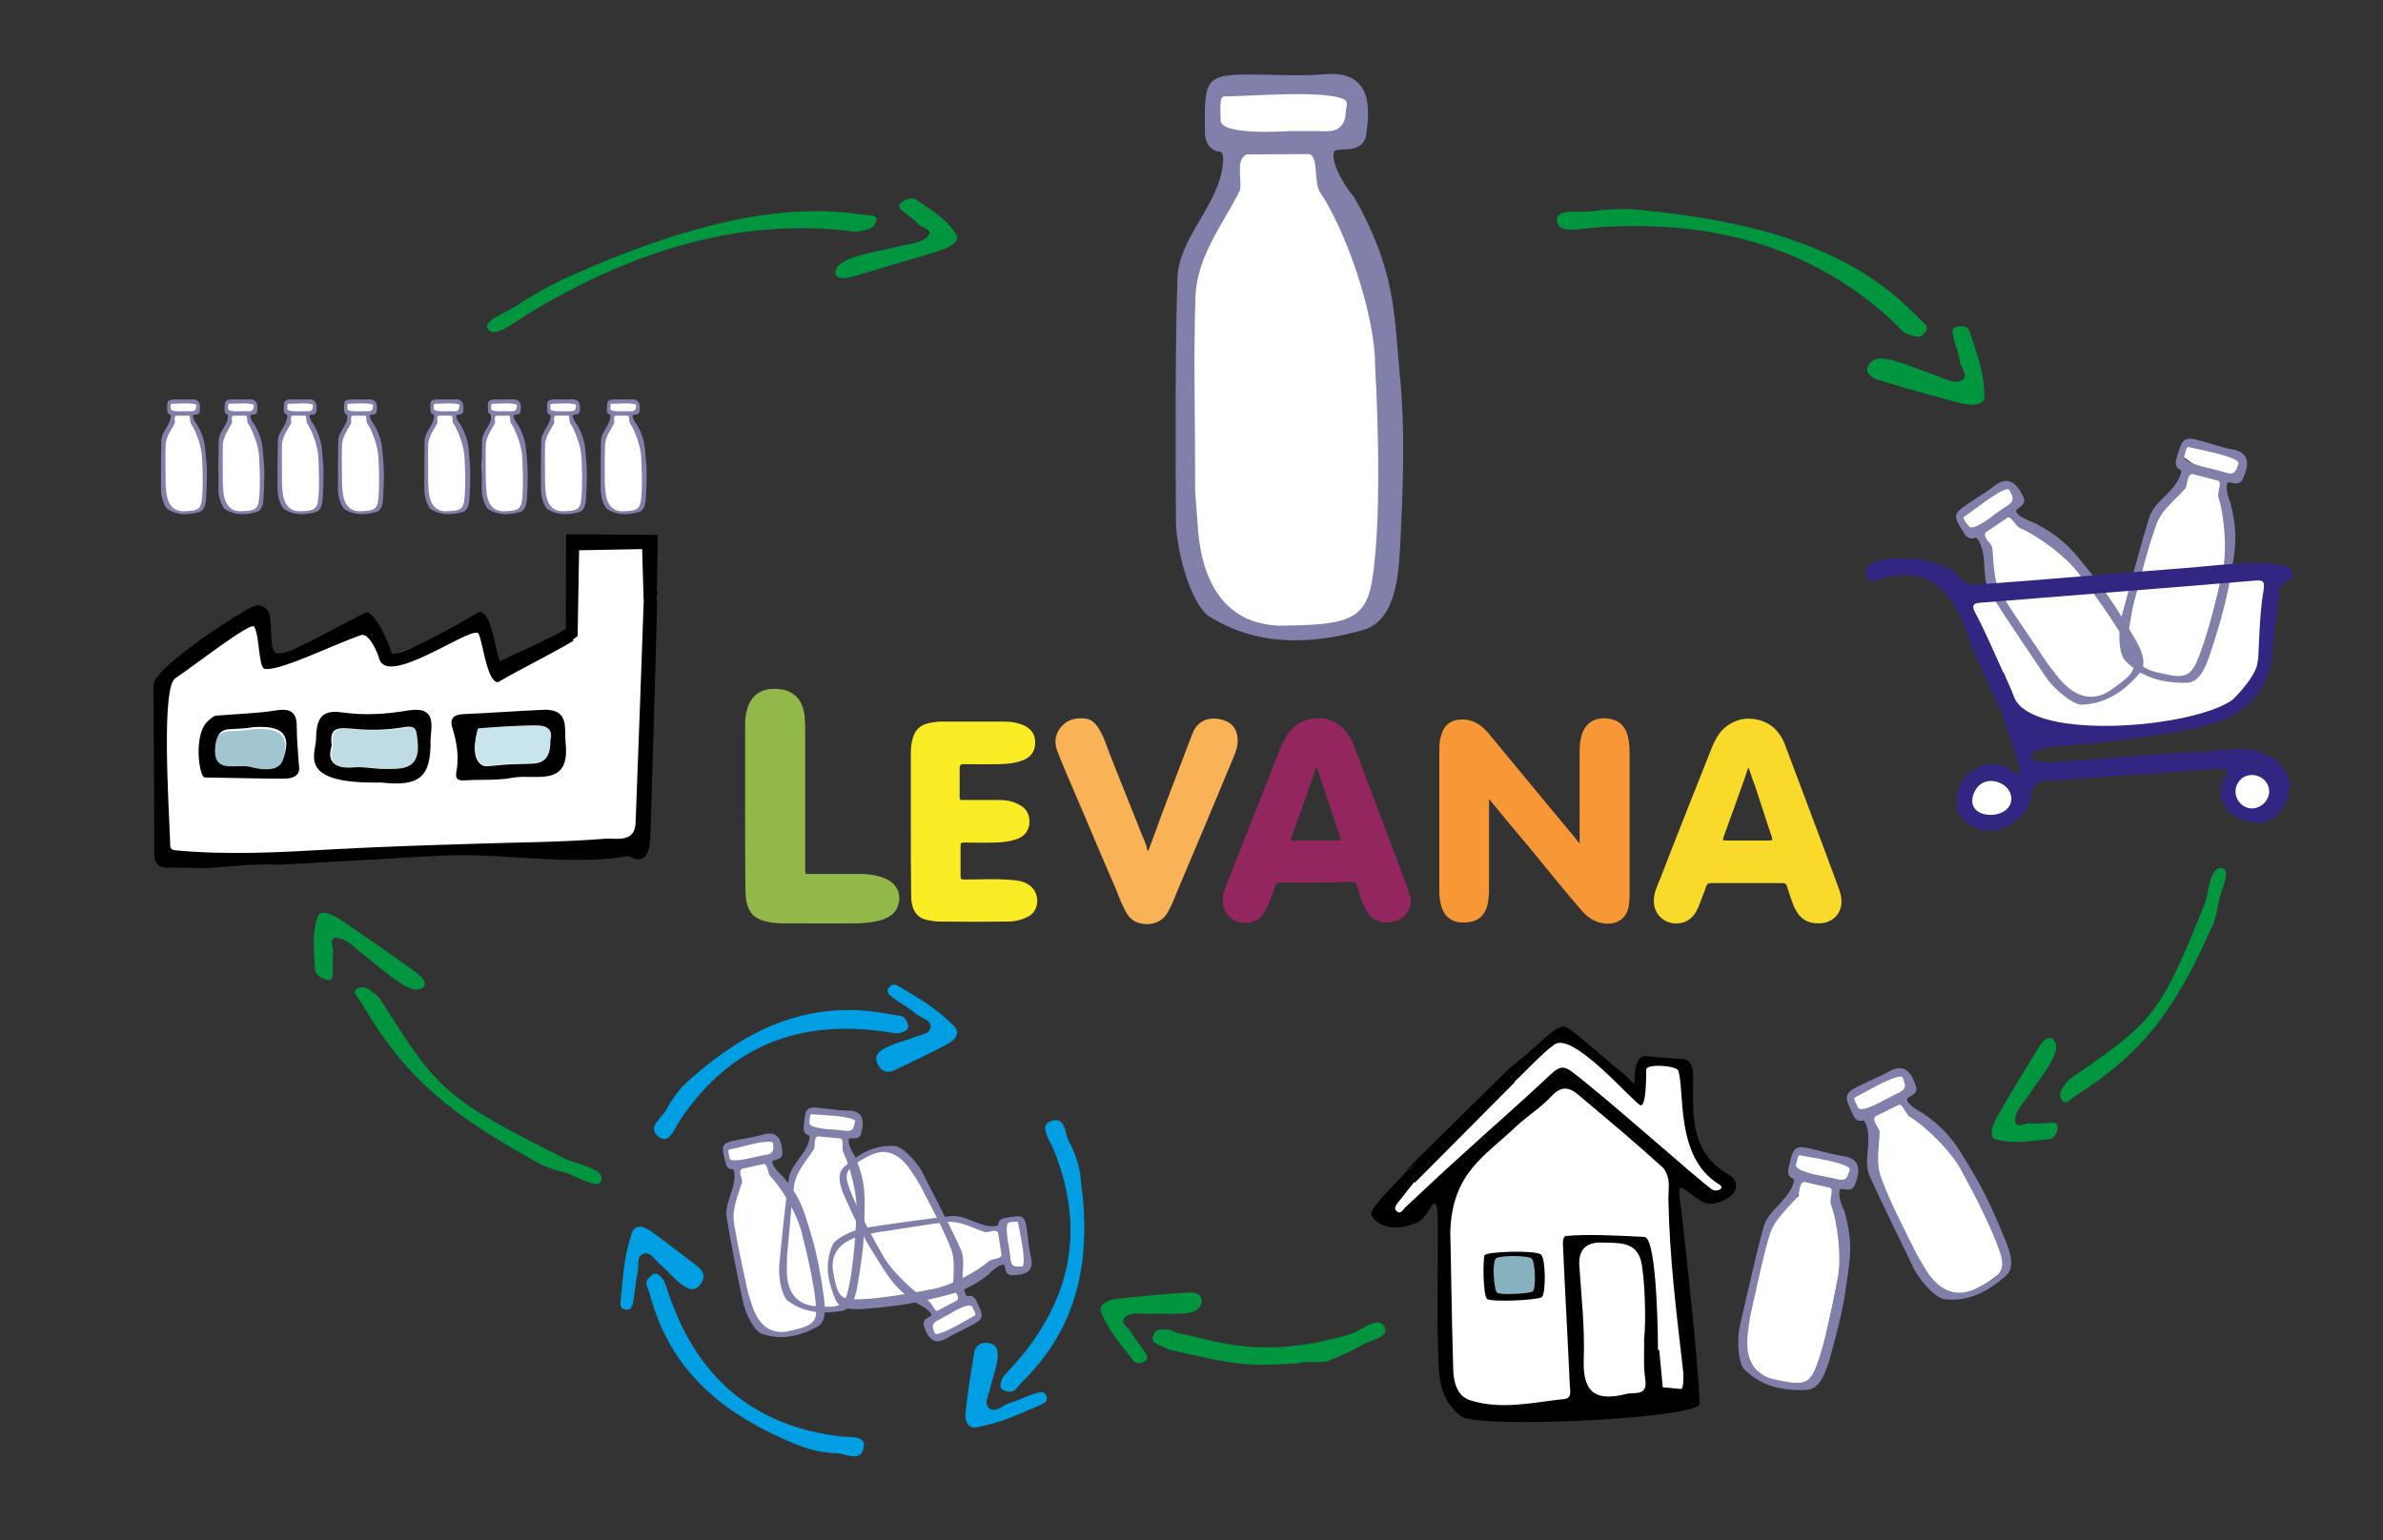 <?xml version="1.0" encoding="utf-8"?>
<!-- Generator: Adobe Illustrator 22.1.0, SVG Export Plug-In . SVG Version: 6.00 Build 0)  -->
<svg version="1.1" id="Ebene_1" xmlns="http://www.w3.org/2000/svg" xmlns:xlink="http://www.w3.org/1999/xlink" x="0px" y="0px"
	 viewBox="0 0 805.3 520.6" style="enable-background:new 0 0 805.3 520.6;" xml:space="preserve">
<rect x="0" y="0" width="805.3" height="520.6" fill="#333333" stroke="none"/>
<style type="text/css">
	.st0{fill:#FFFFFF;}
	.st1{fill:#009640;}
	.st2{fill:#8080AA;}
	.st3{fill:#009FE3;}
	.st4{fill:#88B1BF;}
	.st5{fill:#BFDCE5;}
	.st6{fill:#C8E4ED;}
	.st7{fill:#A1C5D1;}
	.st8{fill:#312783;}
	.st9{fill:#F89735;}
	.st10{fill:#94265F;}
	.st11{fill:#F9DA2A;}
	.st12{fill:#F9EC24;}
	.st13{fill:#93B84A;}
	.st14{fill:#FAB257;}
</style>
<polygon class="st0" points="57,136.1 61.3,135.7 66.6,136 67.1,137.7 66.3,139.4 64.4,139.8 64.9,142.2 67.3,146.4 68.5,149.6 
	69.1,156.5 69.6,164.9 68.6,170.3 67.1,172.6 63.6,173.4 58.7,172.8 55.5,168.9 54.9,157.1 55.8,147 58.4,144.2 58.1,139.6 
	57.1,136.3 "/>
<polygon class="st0" points="76.2,136.1 80.4,135.7 85.7,136 86.2,137.7 85.3,139.4 83.5,139.8 83.9,142.2 86.4,146.4 87.6,149.6 
	88.1,156.5 88.7,164.9 87.7,170.3 86.2,172.6 82.8,173.4 77.8,172.8 74.5,168.9 74,157.1 74.7,147 77.4,144.2 77.1,139.6 
	76.3,136.3 "/>
<polygon class="st0" points="96.3,136.1 100.5,135.7 105.8,136 106.3,137.7 105.4,139.4 103.7,139.8 104,142.2 106.5,146.4 
	107.6,149.6 108.2,156.5 108.8,164.9 107.8,170.3 106.3,172.6 102.9,173.4 97.9,172.8 94.6,168.9 94.1,157.1 94.9,147 97.6,144.2 
	97.3,139.6 96.4,136.3 "/>
<polygon class="st0" points="116.5,136.1 120.7,135.7 125.9,136 126.6,137.7 125.6,139.4 123.8,139.8 124.3,142.2 126.7,146.4 
	127.8,149.6 128.4,156.5 129.1,164.9 128,170.3 126.5,172.6 123,173.4 118.1,172.8 114.9,168.9 114.3,157.1 115.1,147 117.7,144.2 
	117.4,139.6 116.7,136.3 "/>
<polygon class="st0" points="145.8,136.1 150.1,135.7 155.3,136 156,137.7 155,139.4 153.2,139.8 153.7,142.2 156.2,146.4 
	157.2,149.6 157.8,156.5 158.4,164.9 157.4,170.3 155.9,172.6 152.4,173.4 147.5,172.8 144.3,168.9 143.8,157.1 144.5,147 
	147.1,144.2 146.9,139.6 146,136.3 "/>
<polygon class="st0" points="165,136.1 169.2,135.7 174.5,136 175.1,137.7 174.2,139.4 172.3,139.8 172.9,142.2 175.3,146.4 
	176.4,149.6 177,156.5 177.6,164.9 176.6,170.3 175,172.6 171.6,173.4 166.6,172.8 163.5,168.9 162.8,157.1 163.7,147 166.3,144.2 
	166,139.6 165,136.3 "/>
<polygon class="st0" points="185.2,136.1 189.3,135.7 194.6,136 195.2,137.7 194.2,139.4 192.5,139.8 192.9,142.2 195.4,146.4 
	196.4,149.6 197,156.5 197.7,164.9 196.6,170.3 195.2,172.6 191.7,173.4 186.7,172.8 183.5,168.9 183,157.1 183.7,147 186.4,144.2 
	186.1,139.6 185.3,136.3 "/>
<polygon class="st0" points="205.5,136.1 209.7,135.7 214.9,136 215.5,137.7 214.6,139.4 212.8,139.8 213.2,142.2 215.7,146.4 
	216.7,149.6 217.4,156.5 218,164.9 217,170.3 215.4,172.6 212.1,173.4 207.1,172.8 203.8,168.9 203.3,157.1 204,147 206.6,144.2 
	206.4,139.6 205.6,136.3 "/>
<path class="st0" d="M605.7,394.6c0.5,0,1.9-5.4,1.9-5.4l18.7,4.6l0.2,6.2l-6.7,1.4l1.8,10.5l1.4,11.6l-8.6,40.6l-3.5,4.6l-12.8-1.9
	l-7.7-6.2l-0.8-13.6l8.4-34.4l9.9-8.4l-0.4-7L605.7,394.6z"/>
<polygon class="st0" points="625.6,370.8 627.9,376.8 631.3,377.9 632.8,384.6 632.8,395.4 636.9,406.3 650.5,431.6 658.5,437.9 
	667.3,436.7 677.5,429.2 675.9,418.2 660.6,388.7 647.8,377.7 643,372.5 645.7,367.6 642.3,361.5 "/>
<polygon class="st0" points="675.4,261.4 682.8,270.1 677.7,276.9 663.7,274.7 669.5,262.2 "/>
<polygon class="st0" points="759.2,260.3 753.7,268 758.6,274.2 770.2,273.4 769.2,263.4 "/>
<polygon class="st0" points="662,173.6 663.5,178.6 668.7,181.2 673.1,191 673.1,199 752.7,195.5 752.9,185.3 750.8,167.3 
	750.8,162.1 755.1,161.6 758.1,157.1 755.6,153.5 739.7,149.6 737.1,153.9 741.6,157.1 736.5,165.7 733.9,167.3 727.6,175.8 
	724.1,186.6 718.1,209.5 705.3,194.1 697.4,185.3 684.1,177.2 679.6,173.3 681.7,168.3 677.9,163.2 662.1,173 "/>
<polygon class="st0" points="663.3,201.1 766.8,193.5 764.2,228.1 750.4,241.6 700.1,249.7 680.1,245.7 663.1,202 "/>
<polygon class="st0" points="400.3,144.7 399.2,97.1 415.6,64.2 416.6,49.5 411.4,44.6 410.2,31.5 418.7,29 450.5,27.4 459,33.1 
	457.2,43.2 448.8,50.1 447.4,58.7 457.6,76.4 467.2,104.2 470,143 468,194.5 462.3,210.4 442.9,213.6 419.1,211.5 406.3,198.6 
	400.3,180.6 "/>
<polygon class="st0" points="250.8,435.3 245.9,411.2 247.9,403 249,394.8 246.5,393.3 244.6,388.1 258.5,384.8 261.8,384.8 
	262.5,388.6 259.6,391.6 260.1,395.3 263.2,399.5 266.5,402.6 267,397.9 272.3,390.8 274.1,384.4 273.5,382.5 272.6,380.5 
	273.9,375.3 289.3,377.8 289.3,382.6 285.3,384.1 285.2,387.9 287.2,393.2 293.4,390.2 297.8,388.7 302.6,388.6 307,392.8 
	314.2,405 318.5,411.7 327.6,413.3 336.2,415.4 338.9,414.6 339.9,412.2 345.2,412 347.8,428.1 343.1,429.3 339.4,424.6 
	337.6,426.9 322.5,435.1 325,436.4 326,439.4 328.5,439.9 330.4,445.1 317,452.3 313.5,448.7 315.7,443.6 311.6,438.5 295.2,440.8 
	285.8,440.8 284.4,442.9 277.5,442.8 276,446.6 272.6,449.5 265.8,451.3 259.6,450.2 254.9,446.4 "/>
<polygon class="st0" points="492.2,474.4 488.8,460 488.2,405.9 484.6,403.9 474.4,411.5 467.3,408 482.5,393.5 527.9,349.5 
	534,353.1 554.2,370.6 555.6,358.9 569.3,360.3 571,372.9 572.2,385.1 576.1,393.4 581.4,398.1 584.9,401.2 579.7,405.8 
	566.9,394.5 565.5,402.3 571.2,471.9 536.7,478.2 497,476.7 "/>
<g>
	<path class="st1" d="M565.2,72.2c32.2,4.1,61.1,13,81.4,33.5c1.3,1.3,2.5,2.5,3.6,3.5c1.8,1.5,0.9,2.7-0.2,3.8
		c-1.7,1.7-3.8,0.3-5.3-0.1c-1.5-0.4-2.5-1.7-3.4-2.7C615.2,84.9,581,73.8,539,76.9c-4.5,0.3-11.8,2.2-12.7-1.7
		c-1.3-5.1,7.2-3.2,11.6-3.8c4.4-0.6,9.1-0.8,13.6-0.7C556,71.1,560.5,71.7,565.2,72.2z"/>
	<path class="st1" d="M670.6,133.9c0.1,2.9-3.5,3.4-8,2.4c-9.4-2.5-18.5-5-27.6-7.8c-2.9-0.8-4.9-2.7-3.6-5c1.1-2.3,3.6-2.7,7-2
		c5.3,1.3,10,3.4,15,5.1c3.1,1,6.6,3.4,9.5,2c2.7-1.5-0.3-4.2-0.6-6.4c-0.4-3.1-1.8-6-2.4-9.2c-0.2-1.1-0.2-2.6,2.3-2.7
		c2.1-0.1,3.2,0.6,3.5,2.1C667.9,119.2,670.6,125.9,670.6,133.9z"/>
</g>
<g>
	<path class="st1" d="M438.5,460.8c-17.3,1.1-20.4,0.7-43.4-4.6c-1.4-0.6-2.7-1.3-4.1-1.9c-1.8-0.7-1.7-2-1.1-3.3
		c0.7-2,2.9-1.5,4.2-1.6s2.5,0.6,3.5,1.1c12.2,2.1,27.7,9.9,59.6,0.2c3.4-1.7,8.6-5.5,10.4-2.6c2.7,3.9-4.6,4.8-7.8,6.8
		c-3.2,1.9-6.8,3.4-10.2,4.8C446.4,461.2,442.3,459.7,438.5,460.8z"/>
	<path class="st1" d="M372.1,443.5c-1-2.4,1.7-4,5.5-4.5c8-0.9,16.1-1.6,24-2.1c2.5-0.2,4.6,0.7,4.5,3.1c-0.2,2.3-2.1,3.4-4.8,3.8
		c-4.5,0.6-8.9,0.1-13.3,0.3c-2.7,0.1-6.2-0.8-8,1.4c-1.7,2.1,1.7,3.4,2.5,5.1c1.3,2.5,3.3,4.5,4.7,6.9c0.5,0.9,1,2.1-0.9,2.9
		c-1.6,0.7-2.7,0.4-3.4-0.6C379.1,454.8,374.8,450.2,372.1,443.5z"/>
</g>
<g>
	<path class="st1" d="M199.8,90.2c31.6-13.3,62.1-21.7,89.6-17.9c1.7,0.2,3.3,0.4,4.9,0.5c2.2,0.1,2.1,1.4,1.5,2.7
		c-0.8,2-3.4,2.2-5,2.6c-1.5,0.4-3,0.1-4.4-0.1c-34.8-4-71.1,5.5-108.6,28.5c-4,2.5-10.1,7.4-12.5,5.2c-3.3-2.9,5.3-5.7,9.2-8.3
		c3.8-2.6,8-5,12.2-7.2C190.8,94,195.3,92.2,199.8,90.2z"/>
	<path class="st1" d="M323.2,79.4c1.4,2-1.9,4.2-6.5,5.6c-9.7,3-19.3,5.7-28.9,8.6c-3,0.8-5.6,0.6-5.5-1.6c0.1-2.1,2.4-3.6,5.6-4.8
		c5.4-1.9,10.6-2.6,16.1-4c3.2-0.8,7.5-0.9,9.6-3.4c2-2.3-2.1-2.7-3.2-4c-1.7-1.9-4.1-3.3-5.9-5c-0.7-0.6-1.3-1.7,0.9-2.9
		c1.9-1,3.2-1.1,4.2-0.4C314.6,70.9,319.9,73.9,323.2,79.4z"/>
</g>
<g>
	<path class="st1" d="M747.8,312.5c-12.5,28.5-23.3,42.9-44.7,56.8c-1.3,0.8-2.6,1.7-3.8,2.7c-1.7,1.3-2.4,0.3-2.9-1
		c-0.8-1.9,0.8-3.4,1.7-4.8c0.7-1.3,2.1-1.9,3.1-2.7c26.9-18.4,29.2-21.4,44.2-58.9c1-4.2,1.8-11.2,4.9-11.2c4.3,0,0.3,7.2-0.5,11.3
		C749,308.9,749.3,308.5,747.8,312.5C746.3,316.7,749.6,308.5,747.8,312.5z"/>
	<path class="st1" d="M674.5,385.1c-2.3-0.5-1.7-4,0.5-7.8c4.5-7.9,9.3-15.7,14.1-23.5c1.6-2.5,3.4-3.9,4.9-2.3
		c1.5,1.6,0.9,3.9-0.5,6.8c-2.5,4.6-5.5,8.2-8.3,12.4c-1.7,2.6-4.5,5.1-4.2,8.2c0.3,2.8,3.3,0.6,5,0.8c2.5,0.3,5.1-0.2,7.7-0.2
		c0.9,0,2.1,0.4,1.5,2.6c-0.5,1.9-1.5,2.8-2.7,2.9C686.6,385.7,680.6,386.8,674.5,385.1z"/>
</g>
<g>
	<path class="st1" d="M182.7,393.5c-30.2-16.4-45.3-29-59.5-52.7c-0.8-1.5-1.7-2.8-2.7-4.2c-1.3-1.8-0.2-2.4,1.3-2.8
		c2.1-0.6,3.8,1.4,5.1,2.3c1.3,0.9,2,2.3,2.7,3.4c18.7,29.7,21.8,32.3,61.8,52.4c4.4,1.7,12.1,3.3,11.9,6.5c-0.2,4.4-7.8-0.6-12.2-2
		C186.6,395.2,187,395.4,182.7,393.5C178.3,391.4,186.9,395.7,182.7,393.5z"/>
	<path class="st1" d="M107.4,309.8c0.7-2.2,4.4-1.3,8.4,1.6c8.3,5.6,16.6,11.4,24.7,17.2c2.6,1.9,4,4,2.3,5.3
		c-1.8,1.3-4.3,0.5-7.3-1.5c-4.8-3.1-8.8-6.7-13.1-10.1c-2.7-2-5.4-5.2-8.7-5.3c-3,0-0.8,3.3-1.1,5c-0.4,2.5,0,5.2-0.2,7.8
		c-0.1,0.9-0.5,2.1-2.9,1.1c-2-0.8-2.9-1.8-3-3.1C106.2,322,105.2,315.9,107.4,309.8z"/>
</g>
<g>
	<path class="st2" d="M423.3,25.2c8.1,0,16.3,0.6,24.2-0.1c17.1-1.6,15.2,13.1,14.2,20.3c-1,7.3-10.3,4-10.9,5.9
		c-1.3,4.3,5.1,13.7,6.8,15.3c14,24.7,13.5,39.3,15.4,59.6c2,19.7,1.1,39.8,0.1,59.7c-0.7,12.6-2.8,24.1-12.3,27
		c-17.9,5.1-36.2,5.7-52.7-4.9c-5.4-4.4-10.1-19.5-10.7-30.9c-0.2-27.5-0.2-64.1,0.5-82.4c0-13.5,12.7-23.9,15.1-37.4
		c0.3-2,0.8-5.2-0.5-6c0,0-4.7,0.2-5.3-5.9C407,27.1,406.7,25,423.3,25.2z M403.9,166.1c0.1,1.1,0.5,7.3,1,13.5
		c1.4,16,8.2,31.2,27.5,31.9c21.6-0.3,28.9-1.3,31.2-14.8c4.1-24.2,1.1-72.9,1.1-72.9c0-18.6-10.6-47.1-18.6-58.8
		c-2.5-3.8,0-13.7-4.7-12.9l-20.1,0.1c-3.9,1.8-1.5,8.3-2.3,12.2c-5.8,11.5-14.4,22.2-15,35.6C403.3,120.2,403.9,140.7,403.9,166.1z
		 M436.1,44.3c5.6,0,8.1,0,8.1,0c4.3,0,10.2,1.3,10.6-6.4c-0.1-1.5,1.3-3.4-0.8-4.4c-7.1-3.1-30.4-1-40.4-0.9c-1.8,0-1,6.6-1.1,8.3
		C413.1,45.8,434.3,44.4,436.1,44.3z"/>
</g>
<g>
	<g>
		<path class="st2" d="M59.7,135c1.7,0,3.3,0.1,4.9,0c3.4-0.3,3.1,2.7,2.9,4.1c-0.2,1.5-2.2,0.8-2.3,1.3c-0.2,0.8,1,2.8,1.4,3.1
			c2.9,5,2.7,8,3.1,12.1c0.4,4,0.2,8.1,0,12.1c-0.1,2.6-0.5,4.9-2.5,5.4c-3.6,1-7.3,1.1-10.6-1c-1.1-0.9-2.1-3.9-2.2-6.3
			c0-5.5,0-12.9,0.1-16.8c0-2.8,2.6-4.8,3.1-7.6c0.1-0.4,0.2-1-0.1-1.3c0,0-0.9,0-1-1.3C56.4,135.5,56.4,135,59.7,135z M56,163.6
			c0,0.2,0.1,1.5,0.2,2.7c0.3,3.2,1.7,6.4,5.5,6.5c4.3-0.1,5.8-0.3,6.4-3c0.8-4.9,0.2-14.8,0.2-14.8c0-3.8-2.2-9.6-3.8-11.9
			c-0.5-0.8,0-2.8-0.9-2.6h-4.1c-0.8,0.4-0.3,1.7-0.4,2.5c-1.3,2.4-2.9,4.5-3.1,7.2C55.8,154.3,56,158.5,56,163.6z M62.4,139
			c1.1,0,1.7,0,1.7,0c0.9,0,2.1,0.2,2.2-1.4c0-0.3,0.3-0.7-0.2-0.9c-1.5-0.6-6.2-0.2-8.2-0.2c-0.3,0-0.2,1.4-0.2,1.7
			C57.7,139.3,62,139,62.4,139z"/>
	</g>
	<g>
		<path class="st2" d="M79.1,135c1.7,0,3.3,0.1,4.9,0c3.4-0.3,3.1,2.7,2.9,4.1c-0.2,1.5-2.2,0.8-2.3,1.3c-0.2,0.8,1,2.8,1.4,3.1
			c2.9,5,2.7,8,3.1,12.1c0.4,4,0.2,8.1,0,12.1c-0.1,2.6-0.5,4.9-2.5,5.4c-3.6,1-7.3,1.1-10.6-1c-1.1-0.9-2.1-3.9-2.2-6.3
			c0-5.5,0-12.9,0.1-16.8c0-2.8,2.6-4.8,3.1-7.6c0.1-0.4,0.2-1-0.1-1.3c0,0-0.9,0-1-1.3C75.9,135.5,75.9,135,79.1,135z M75.3,163.6
			c0,0.2,0.1,1.5,0.2,2.7c0.3,3.2,1.7,6.4,5.5,6.5c4.3-0.1,5.8-0.3,6.4-3c0.8-4.9,0.2-14.8,0.2-14.8c0-3.8-2.2-9.6-3.8-11.9
			c-0.5-0.8,0-2.8-0.9-2.6h-4.1c-0.8,0.4-0.3,1.7-0.4,2.5c-1.3,2.4-2.9,4.5-3.1,7.2C75.2,154.3,75.3,158.5,75.3,163.6z M81.8,139
			c1.1,0,1.7,0,1.7,0c0.9,0,2.1,0.2,2.2-1.4c0-0.3,0.3-0.7-0.2-0.9c-1.5-0.6-6.2-0.2-8.2-0.2c-0.3,0-0.2,1.4-0.2,1.7
			C77,139.3,81.4,139,81.8,139z"/>
	</g>
	<g>
		<path class="st2" d="M99.1,135c1.7,0,3.3,0.1,4.9,0c3.4-0.3,3.1,2.7,2.9,4.1c-0.2,1.5-2.2,0.8-2.3,1.3c-0.2,0.8,1,2.8,1.4,3.1
			c2.9,5,2.7,8,3.1,12.1c0.4,4,0.2,8.1,0,12.1c-0.1,2.6-0.5,4.9-2.5,5.4c-3.6,1-7.3,1.1-10.6-1c-1.1-0.9-2.1-3.9-2.2-6.3
			c0-5.5,0-12.9,0.1-16.8c0-2.8,2.6-4.8,3.1-7.6c0.1-0.4,0.2-1-0.1-1.3c0,0-0.9,0-1-1.3C95.9,135.5,95.9,135,99.1,135z M95.3,163.6
			c0,0.2,0.1,1.5,0.2,2.7c0.3,3.2,1.7,6.4,5.5,6.5c4.3-0.1,5.8-0.3,6.4-3c0.8-4.9,0.2-14.8,0.2-14.8c0-3.8-2.2-9.6-3.8-11.9
			c-0.5-0.8,0-2.8-0.9-2.6h-4.1c-0.8,0.4-0.3,1.7-0.4,2.5c-1.3,2.4-2.9,4.5-3.1,7.2C95.2,154.3,95.3,158.5,95.3,163.6z M101.8,139
			c1.1,0,1.7,0,1.7,0c0.9,0,2.1,0.2,2.2-1.4c0-0.3,0.3-0.7-0.2-0.9c-1.5-0.6-6.2-0.2-8.2-0.2c-0.3,0-0.2,1.4-0.2,1.7
			C97,139.3,101.4,139,101.8,139z"/>
	</g>
	<g>
		<path class="st2" d="M119.5,135c1.7,0,3.3,0.1,4.9,0c3.4-0.3,3.1,2.7,2.9,4.1c-0.2,1.5-2.2,0.8-2.3,1.3c-0.2,0.8,1,2.8,1.4,3.1
			c2.9,5,2.7,8,3.1,12.1c0.4,4,0.2,8.1,0,12.1c-0.1,2.6-0.5,4.9-2.5,5.4c-3.6,1-7.3,1.1-10.6-1c-1.1-0.9-2.1-3.9-2.2-6.3
			c0-5.5,0-12.9,0.1-16.8c0-2.8,2.6-4.8,3.1-7.6c0.1-0.4,0.2-1-0.1-1.3c0,0-0.9,0-1-1.3C116.2,135.5,116.1,135,119.5,135z
			 M115.6,163.6c0,0.2,0.1,1.5,0.2,2.7c0.3,3.2,1.7,6.4,5.5,6.5c4.3-0.1,5.8-0.3,6.4-3c0.8-4.9,0.2-14.8,0.2-14.8
			c0-3.8-2.2-9.6-3.8-11.9c-0.5-0.8,0-2.8-0.9-2.6h-4.1c-0.8,0.4-0.3,1.7-0.4,2.5c-1.3,2.4-2.9,4.5-3.1,7.2
			C115.4,154.3,115.6,158.5,115.6,163.6z M122.1,139c1.1,0,1.7,0,1.7,0c0.9,0,2.1,0.2,2.2-1.4c0-0.3,0.3-0.7-0.2-0.9
			c-1.5-0.6-6.2-0.2-8.2-0.2c-0.3,0-0.2,1.4-0.2,1.7C117.4,139.3,121.7,139,122.1,139z"/>
	</g>
</g>
<g>
	<g>
		<path class="st2" d="M148.7,135c1.7,0,3.3,0.1,4.9,0c3.4-0.3,3.1,2.7,2.9,4.1c-0.2,1.5-2.2,0.8-2.3,1.3c-0.2,0.8,1,2.8,1.4,3.1
			c2.9,5,2.7,8,3.1,12.1c0.4,4,0.2,8.1,0,12.1c-0.1,2.6-0.5,4.9-2.5,5.4c-3.6,1-7.3,1.1-10.6-1c-1.1-0.9-2.1-3.9-2.2-6.3
			c0-5.5,0-12.9,0.1-16.8c0-2.8,2.6-4.8,3.1-7.6c0.1-0.4,0.2-1-0.1-1.3c0,0-0.9,0-1-1.3C145.3,135.5,145.2,135,148.7,135z
			 M144.7,163.6c0,0.2,0.1,1.5,0.2,2.7c0.3,3.2,1.7,6.4,5.5,6.5c4.3-0.1,5.8-0.3,6.4-3c0.8-4.9,0.2-14.8,0.2-14.8
			c0-3.8-2.2-9.6-3.8-11.9c-0.5-0.8,0-2.8-0.9-2.6h-4.1c-0.8,0.4-0.3,1.7-0.4,2.5c-1.3,2.4-2.9,4.5-3.1,7.2
			C144.6,154.3,144.7,158.5,144.7,163.6z M151.3,139c1.1,0,1.7,0,1.7,0c0.9,0,2.1,0.2,2.2-1.4c0-0.3,0.3-0.7-0.2-0.9
			c-1.5-0.6-6.2-0.2-8.2-0.2c-0.3,0-0.2,1.4-0.2,1.7C146.6,139.3,151,139,151.3,139z"/>
	</g>
	<g>
		<path class="st2" d="M168.1,135c1.7,0,3.3,0.1,4.9,0c3.4-0.3,3.1,2.7,2.9,4.1c-0.2,1.5-2.2,0.8-2.3,1.3c-0.2,0.8,1,2.8,1.4,3.1
			c2.9,5,2.7,8,3.1,12.1c0.4,4,0.2,8.1,0,12.1c-0.1,2.6-0.5,4.9-2.5,5.4c-3.6,1-7.3,1.1-10.6-1c-1.1-0.9-2.1-3.9-2.2-6.3
			c0-5.5,0-12.9,0.1-16.8c0-2.8,2.6-4.8,3.1-7.6c0.1-0.4,0.2-1-0.1-1.3c0,0-0.9,0-1-1.3C164.8,135.5,164.7,135,168.1,135z
			 M164.2,163.6c0,0.2,0.1,1.5,0.2,2.7c0.3,3.2,1.7,6.4,5.5,6.5c4.3-0.1,5.8-0.3,6.4-3c0.8-4.9,0.2-14.8,0.2-14.8
			c0-3.8-2.2-9.6-3.8-11.9c-0.5-0.8,0-2.8-0.9-2.6h-4.1c-0.8,0.4-0.3,1.7-0.4,2.5c-1.3,2.4-2.9,4.5-3.1,7.2
			C164,154.3,164.2,158.5,164.2,163.6z M170.7,139c1.1,0,1.7,0,1.7,0c0.9,0,2.1,0.2,2.2-1.4c0-0.3,0.3-0.7-0.2-0.9
			c-1.5-0.6-6.2-0.2-8.2-0.2c-0.3,0-0.2,1.4-0.2,1.7C166,139.3,170.2,139,170.7,139z"/>
	</g>
	<g>
		<path class="st2" d="M188.1,135c1.7,0,3.3,0.1,4.9,0c3.4-0.3,3.1,2.7,2.9,4.1c-0.2,1.5-2.2,0.8-2.3,1.3c-0.2,0.8,1,2.8,1.4,3.1
			c2.9,5,2.7,8,3.1,12.1c0.4,4,0.2,8.1,0,12.1c-0.1,2.6-0.5,4.9-2.5,5.4c-3.6,1-7.3,1.1-10.6-1c-1.1-0.9-2.1-3.9-2.2-6.3
			c0-5.5,0-12.9,0.1-16.8c0-2.8,2.6-4.8,3.1-7.6c0.1-0.4,0.2-1-0.1-1.3c0,0-0.9,0-1-1.3C184.8,135.5,184.7,135,188.1,135z
			 M184.2,163.6c0,0.2,0.1,1.5,0.2,2.7c0.3,3.2,1.7,6.4,5.5,6.5c4.3-0.1,5.8-0.3,6.4-3c0.8-4.9,0.2-14.8,0.2-14.8
			c0-3.8-2.2-9.6-3.8-11.9c-0.5-0.8,0-2.8-0.9-2.6h-4.1c-0.8,0.4-0.3,1.7-0.4,2.5c-1.3,2.4-2.9,4.5-3.1,7.2
			C184.1,154.3,184.2,158.5,184.2,163.6z M190.7,139c1.1,0,1.7,0,1.7,0c0.9,0,2.1,0.2,2.2-1.4c0-0.3,0.3-0.7-0.2-0.9
			c-1.5-0.6-6.2-0.2-8.2-0.2c-0.3,0-0.2,1.4-0.2,1.7C186,139.3,190.4,139,190.7,139z"/>
	</g>
	<g>
		<path class="st2" d="M208.3,135c1.7,0,3.3,0.1,4.9,0c3.4-0.3,3.1,2.7,2.9,4.1c-0.2,1.5-2.2,0.8-2.3,1.3c-0.2,0.8,1,2.8,1.4,3.1
			c2.9,5,2.7,8,3.1,12.1c0.4,4,0.2,8.1,0,12.1c-0.1,2.6-0.5,4.9-2.5,5.4c-3.6,1-7.3,1.1-10.6-1c-1.1-0.9-2.1-3.9-2.2-6.3
			c0-5.5,0-12.9,0.1-16.8c0-2.8,2.6-4.8,3.1-7.6c0.1-0.4,0.2-1-0.1-1.3c0,0-0.9,0-1-1.3C205.1,135.5,205.1,135,208.3,135z
			 M204.4,163.6c0,0.2,0.1,1.5,0.2,2.7c0.3,3.2,1.7,6.4,5.5,6.5c4.3-0.1,5.8-0.3,6.4-3c0.8-4.9,0.2-14.8,0.2-14.8
			c0-3.8-2.2-9.6-3.8-11.9c-0.5-0.8,0-2.8-0.9-2.6H208c-0.8,0.4-0.3,1.7-0.4,2.5c-1.3,2.4-2.9,4.5-3.1,7.2
			C204.3,154.3,204.4,158.5,204.4,163.6z M211,139c1.1,0,1.7,0,1.7,0c0.9,0,2.1,0.2,2.2-1.4c0-0.3,0.3-0.7-0.2-0.9
			c-1.5-0.6-6.2-0.2-8.2-0.2c-0.3,0-0.2,1.4-0.2,1.7C206.2,139.3,210.6,139,211,139z"/>
	</g>
</g>
<g>
	<path class="st2" d="M612.9,388.5c3.3,0.8,6.7,1.8,10,2.3c7.2,1,5,6.9,3.9,9.8c-1.1,2.9-4.7,0.6-5,1.5c-0.9,1.7,0.8,6.2,1.4,7
		c3.4,11.5,1.8,17.4,0.6,26.1c-1.1,8.3-3.4,16.6-5.6,24.6c-1.6,5.1-3.4,9.7-7.6,10c-7.9,0.4-15.4-1.1-21.3-7.1
		c-1.9-2.4-2.3-9-1.5-13.8c2.6-11.4,6-26.4,8.1-33.9c1.4-5.5,7.5-8.7,9.8-14c0.3-0.8,0.8-2.1,0.3-2.6c0,0-2-0.4-1.7-3
		C606,387.7,606.1,386.8,612.9,388.5z M591.5,444.7c-0.1,0.5-0.5,3.1-0.8,5.6c-0.9,6.7,0.4,13.7,8.3,15.8c9,2,12,2.3,14.3-3.1
		c4-9.6,7.5-29.9,7.5-29.9c1.8-7.6,0.1-20.4-2.1-26c-0.6-1.9,1.4-5.6-0.7-5.7l-8.3-1.9c-1.8,0.3-1.4,3.3-2.1,4.8
		c-3.4,4.2-8,7.8-9.6,13.2C595.6,425.6,593.9,434.2,591.5,444.7z M616.3,397.6c2.4,0.5,3.4,0.7,3.4,0.7c1.8,0.4,4.1,1.5,5-1.7
		c0.1-0.6,0.8-1.4,0.1-1.9c-2.6-2-12.4-3.4-16.6-4.2c-0.7-0.2-1,2.6-1.3,3.3C606.8,396,615.6,397.5,616.3,397.6z"/>
</g>
<g>
	<path class="st2" d="M629,366.7c3.1-1.6,6.3-2.8,9.3-4.5c6.3-3.6,8.2,2.2,9.2,5.1c0.9,2.9-3.2,3.4-3.1,4.3c0.3,1.9,4.5,4.2,5.3,4.6
		c9.9,6.8,12.3,12.5,16.9,19.9c4.3,7.2,7.8,15,10.9,22.7c2.1,4.9,3.4,9.8,0.3,12.5c-5.9,5.2-12.7,8.9-21,7.8
		c-2.9-0.7-7.4-5.5-9.8-9.8c-5.1-10.4-11.8-24.3-15-31.4c-2.5-5.1,0.5-11.4-1.1-17c-0.2-0.8-0.7-2.2-1.4-2.2c0,0-1.8,0.9-3.1-1.4
		C623.2,370.5,622.7,369.7,629,366.7z M647.7,423.9c0.2,0.4,1.6,2.7,2.9,4.9c3.4,5.8,8.9,10.3,16.4,7.1c8.1-4.1,10.7-5.7,9.2-11.4
		c-2.9-10-12.9-27.9-12.9-27.9c-3.4-7.1-12.7-16-17.8-19c-1.7-1-2.5-5.1-4.2-4l-7.6,3.8c-1.1,1.5,1,3.4,1.5,5
		c-0.1,5.4-1.5,11.1,0.8,16.4C638.9,406.6,642.9,414.2,647.7,423.9z M637.4,371.5c2.2-1,3.1-1.6,3.1-1.6c1.7-0.8,4.1-1.5,2.9-4.4
		c-0.3-0.5-0.1-1.6-1.1-1.6c-3.3,0.1-11.8,5.2-15.5,7.1c-0.6,0.3,0.8,2.7,1.1,3.4C628.9,376.4,636.7,371.9,637.4,371.5z"/>
</g>
<g>
	<g>
		<g>
			<path class="st3" d="M237.6,361.1c17.4-14.3,37.2-23,61.9-18.5c1.5,0.3,3,0.5,4.4,0.7c1.9,0.2,2.5,1.6,2.9,3
				c0.6,2.2-1.5,2.3-2.5,2.8c-0.9,0.4-2.4,0.1-3.5-0.1c-31-5-54.6,4.9-71.1,29.8c-1.8,2.7-3.5,8-6.9,5.6c-4.5-3.3,0.7-6.3,2.3-9.2
				c1.5-2.9,3.4-5.4,5.4-7.8C232.7,365.1,235.2,363.2,237.6,361.1z"/>
			<path class="st3" d="M322.2,346.6c2.3,2.2,1.1,4.6-1.8,6.2c-5.9,3.2-12.1,6-18.2,9c-2,0.9-4.2,0.6-5.5-1.9
				c-1.3-2.4-0.4-4,1.7-5.2c3.3-2,7.1-2.7,10.5-4.1c2.2-0.9,5.5-0.9,5.6-3.5s-3.4-3-5.1-4.5c-2.5-2.2-5.4-3.6-8-5.6
				c-1-0.7-2.1-1.9-1-3.2c0.8-1.1,2-1.3,3.3-0.4C309.7,336.9,315.9,340.4,322.2,346.6z"/>
		</g>
	</g>
	<g>
		<g>
			<path class="st3" d="M365.9,404.4c2.1,22.5-1.8,43.8-19.4,61.6c-1,1-2.1,2.2-3,3.3c-1.3,1.5-2.7,1.3-4.1,0.7
				c-2.1-0.7-1.1-2.5-0.9-3.5c0.1-1,1.4-2.1,2.2-3c21.6-22.9,26.5-48.1,15.1-75.5c-1.3-3-4.6-7.5-0.8-9c5.2-2,4.7,4.1,6.3,7
				c1.6,2.8,2.7,5.8,3.4,9C365.3,397.9,365.4,401.1,365.9,404.4z"/>
			<path class="st3" d="M330.4,482.4c-3.1,0.7-4.4-1.7-4.1-4.9c0.7-6.8,1.8-13.5,2.9-20.1c0.3-2.2,1.9-3.8,4.6-3.5
				c2.6,0.3,3.5,2,3.4,4.3c-0.2,3.8-1.8,7.4-2.6,11.1c-0.4,2.3-2.4,5.1-0.2,6.8c2.1,1.6,4.4-1.1,6.6-1.8c3.2-0.9,6-2.5,9.3-3.4
				c1.1-0.4,2.7-0.7,3.3,0.9c0.5,1.4-0.1,2.3-1.6,2.9C345.4,477.5,339.1,480.7,330.4,482.4z"/>
		</g>
	</g>
	<g>
		<g>
			<path class="st3" d="M264.3,486.2c-20.6-9.3-37.3-22.9-44.2-47c-0.4-1.5-0.8-2.9-1.4-4.2c-0.7-1.8,0.2-2.9,1.5-3.9
				c1.7-1.5,2.7,0.2,3.5,0.9c0.8,0.6,1.1,2.2,1.6,3.3c9.5,30,29,46.6,58.5,50.2c3.2,0.4,8.9-0.4,8.1,3.6c-0.9,5.5-5.9,2.2-9.2,2.1
				c-3.2,0-6.4-0.6-9.5-1.5C270.1,488.8,267.2,487.4,264.3,486.2z"/>
			<path class="st3" d="M213.4,417.1c0.9-3,3.5-3.1,6.3-1.1c5.5,3.9,10.8,8.1,16.3,12.3c1.7,1.4,2.5,3.4,0.8,5.7
				c-1.6,2.2-3.4,2.2-5.4,0.9c-3.2-2.1-5.5-5.1-8.4-7.6c-1.8-1.6-3.3-4.5-5.8-3.4c-2.3,1-1.1,4.3-1.8,6.6c-0.7,3.2-0.8,6.5-1.5,9.8
				c-0.2,1.3-0.7,2.7-2.4,2.4c-1.5-0.2-2-1.1-1.8-2.8C210.5,432.6,210.7,425.3,213.4,417.1z"/>
		</g>
	</g>
	<g>
		<g>
			<path class="st2" d="M249.3,385.3c2.9-0.6,5.7-0.9,8.6-1.8c5.8-1.8,6.3,3.4,6.5,6.2c0.1,2.7-3.4,2.2-3.4,2.9
				c-0.1,1.7,2.8,4.4,3.4,4.9c6.7,7.7,7.5,12.8,9.7,19.8c2.1,6.8,3.3,14,4.3,21c0.6,4.5,0.7,8.8-2.4,10.3
				c-5.9,3.1-12.3,4.6-18.9,2.1c-2.3-1.1-4.9-6.2-5.9-10.1c-2.1-9.7-4.6-22.5-5.6-29c-0.9-4.7,2.8-9.4,2.6-14.3c0-0.7-0.1-2-0.6-2.1
				c0,0-1.7,0.4-2.3-1.8C243.7,387.2,243.4,386.4,249.3,385.3z M252.6,436.2c0.1,0.4,0.7,2.6,1.4,4.6c1.7,5.5,5.1,10.3,11.9,9.3
				c7.5-1.7,10.1-2.5,9.9-7.4c-0.3-8.9-4.8-25.7-4.8-25.7c-1.4-6.5-7.1-15.8-10.6-19.3c-1.1-1.1-0.9-4.8-2.6-4.2l-7.1,1.6
				c-1.3,0.9,0.1,3,0.1,4.4c-1.3,4.4-3.4,8.9-2.8,13.6C249.1,420.1,250.7,427.2,252.6,436.2z M255.1,391.1c2-0.4,2.9-0.6,2.9-0.6
				c1.6-0.3,3.6-0.3,3.3-3c-0.1-0.5,0.2-1.4-0.6-1.5c-2.7-0.6-10.7,1.9-14.3,2.6c-0.6,0.1,0.1,2.4,0.2,3
				C247.1,393.2,254.5,391.2,255.1,391.1z"/>
		</g>
		<g>
			<path class="st2" d="M347.1,416.3c0.4,2.9,0.6,5.7,1.3,8.7c1.5,5.9-3.9,6-6.5,6c-2.7,0-2-3.4-2.7-3.5c-1.6-0.2-4.6,2.6-5,3.2
				c-8,6.3-13.2,6.8-20.4,8.6c-6.9,1.7-14.1,2.5-21.2,3.1c-4.5,0.4-8.8,0.2-10.2-3c-2.7-6.2-3.9-12.5-0.9-18.9
				c1.4-2.2,6.4-4.5,10.3-5.4c9.8-1.5,22.7-3.3,29.3-4c4.8-0.7,9.2,3.3,14.1,3.4c0.7,0,2,0,2.2-0.5c0,0-0.3-1.7,1.9-2.2
				C345.6,410.6,346.4,410.4,347.1,416.3z M296.1,416.6c-0.4,0.1-2.6,0.5-4.7,1c-5.5,1.4-10.6,4.5-10,11.4c1.3,7.6,2,10.2,6.9,10.2
				c8.9,0.2,25.9-3.3,25.9-3.3c6.6-0.9,16.2-6.2,19.9-9.6c1.3-1,4.8-0.7,4.3-2.4l-1.1-7.2c-0.8-1.4-3-0.1-4.4-0.2
				c-4.4-1.5-8.7-4-13.3-3.4C312.4,414,305.2,415.3,296.1,416.6z M341,421.8c0.3,2.1,0.4,2.9,0.4,2.9c0.2,1.6,0.1,3.6,2.8,3.4
				c0.5-0.1,1.4,0.3,1.6-0.5c0.7-2.7-1.1-10.8-1.8-14.4c-0.1-0.6-2.4,0-3,0C339.3,413.6,340.9,421.2,341,421.8z"/>
		</g>
		<g>
			<path class="st2" d="M278,374.6c2.9,0.3,5.7,0.8,8.7,0.8c6.2,0.1,4.9,5.2,4.3,7.8c-0.6,2.6-3.9,1-4.1,1.8c-0.6,1.5,1.4,5,1.9,5.6
				c4.1,9.4,3.4,14.5,3.3,21.9c0,7.1-1,14.3-2.2,21.3c-0.7,4.5-1.9,8.6-5.3,9.3c-6.6,1.1-13,0.7-18.6-3.6c-1.8-1.8-2.9-7.3-2.7-11.4
				c0.9-9.9,2.3-22.8,3.2-29.4c0.5-4.8,5.4-8,6.8-12.8c0.2-0.7,0.5-1.9,0-2.2c0,0-1.7-0.1-1.7-2.4
				C272.1,374.6,272.1,373.9,278,374.6z M266,424.2c0,0.4-0.1,2.6-0.1,4.8c-0.1,5.7,1.8,11.4,8.7,12.4c7.7,0.7,10.3,0.6,11.7-4.1
				c2.4-8.6,3.1-26,3.1-26c0.7-6.6-2.1-17.1-4.4-21.7c-0.7-1.5,0.5-4.8-1.3-4.8l-7.3-0.7c-1.5,0.5-0.8,2.9-1.3,4.3
				c-2.5,3.9-5.9,7.4-6.7,12.1C267.3,407.8,266.9,415,266,424.2z M281.8,381.8c2.1,0.2,2.9,0.3,2.9,0.3c1.6,0.1,3.5,0.8,4-1.9
				c0-0.5,0.6-1.3-0.1-1.7c-2.4-1.4-10.7-1.5-14.4-1.9c-0.6-0.1-0.6,2.3-0.7,3C273.6,381.5,281.1,381.8,281.8,381.8z"/>
		</g>
		<g>
			<path class="st2" d="M327.7,448.3c-2.6,1.4-5.2,2.5-7.7,4c-5.2,3.3-7-1.7-7.8-4.2s2.7-3,2.6-3.6c-0.3-1.6-3.9-3.4-4.6-3.8
				c-8.6-5.5-10.6-10.3-14.7-16.6c-3.8-5.9-6.9-12.5-9.8-19c-1.9-4.1-3.1-8.1-0.5-10.6c4.9-4.5,10.5-7.7,17.5-7.1
				c2.5,0.5,6.4,4.6,8.6,8.1c4.5,8.8,10.5,20.4,13.2,26.4c2.2,4.3-0.2,9.8,1.4,14.4c0.2,0.7,0.6,1.9,1.1,1.9c0,0,1.5-0.8,2.7,1
				C332.5,445,332.9,445.7,327.7,448.3z M310.7,400.2c-0.2-0.3-1.4-2.3-2.6-4.1c-3.1-4.8-7.7-8.7-14-5.6c-6.8,3.5-9.1,5.1-7.5,9.9
				c2.7,8.4,11.5,23.5,11.5,23.5c3.1,5.9,11.1,13.2,15.5,15.7c1.5,0.8,2.3,4.3,3.5,3.3l6.4-3.4c0.9-1.3-0.9-2.9-1.4-4.3
				c0-4.6,0.9-9.5-1-13.8C318.4,414.7,314.9,408.3,310.7,400.2z M320.5,444.4c-1.9,0.9-2.6,1.4-2.6,1.4c-1.4,0.7-3.4,1.4-2.4,3.8
				c0.2,0.4,0.2,1.4,1,1.3c2.8-0.2,9.9-4.6,13-6.3c0.5-0.3-0.7-2.3-1-2.9C327.6,440,321,444,320.5,444.4z"/>
		</g>
	</g>
</g>
<g>
	<g>
		<g>
			<path d="M529.9,347.5c4.9,3.4,13.2,11.1,18.6,15.3c0.8,0.6,4,4.2,3.9,3.3c-0.2-6.3,1.4-9,3.3-9.1c1.5,0,9,0.8,12.9,1
				c3.4,0.3,3.5,3.5,3.6,6.3c-0.2,8.7-0.4,16.5,2.6,22.9c1.9,4,5,7.5,10.2,10.3c5.5,5.2-3.6,10.1-8,9.3c-3.2-0.6-7.4-5.1-8.9-5.3
				c-1.5-0.1,0,6.2,0.3,9.3c2,19.2,5,44.3,6,63.6c0.4,5.1-74.7,8.7-80.7,4.3c-8-6.4-7.4-14.5-7.7-22.7c-0.5-13.6,0-27.2-0.1-40.8
				c0-2.8,0.1-7.8-1-8.3c-1.5-0.5-2.5,5.6-7.2,6.8c-9,3.5-14.2-1.4-14.3-3.5c0-2.3,8.2-10.1,12.6-15c0.7,0.8,1.6,1.7,2.3,2.5
				c0.2,0.2,0.4,0.4,0.6,0.6c-2.2,2.7-4.2,5.4-6.4,8.1c-0.8,1-1.7,2.2-0.3,3.2c1,0.8,2-0.6,2.5-1.3c7-6.6,14-13.1,21.1-19.5
				c9.4-8.6,19-16.9,28.3-25.7c2.5-2.4,4.2-3,6.9-1c12.2,9.2,42.9,36.8,47.5,39.9c1.4,1.1,4.8-0.2,2.4-1.7
				c-15-9.1-11.4-31.7-13.8-38.5c-0.7-1.6-10.8-2.4-10.8-0.2c0,1.4,0.1,12.5-1.9,12c-2.2-0.6-23.7-26.2-29.5-20.2
				c-3,1.9-10.9,10.3-13.7,12.8c-0.6-0.8-35.7,30.6-35.6,29.1c0.1-0.5,33.9-33.6,34.5-34.2C522.3,351.6,526.4,345.1,529.9,347.5z
				 M555.6,452.5c0.7-5.2,0.3-21.1-1.1-26.5c-1.8-6.5-7.9-5.8-13-6c-5.1-0.2-8.1,2-7.8,7.7c0.7,10.5,1.9,21.3,1.5,31.8
				c-0.4,11.1,3.9,14.3,14.2,11.7c3.1-0.8,7.4,1,6.6-5C555.3,461.7,555.7,457.1,555.6,452.5c1.5,1.7,2.1,4.3,5.1,3.8
				c0.4,3.8,0.7,7.6,1.1,11.4c0.1,0.4-0.1,1.4,0.4,1.3c0.5-0.1,5.1,0.5,5.9,0.5s0.9-4.1,0.7-5.9c-2.2-19.5-4.6-37.7-5-58.7
				c0.1-4.3,0.7-6.6-1.6-10c-9.2-8.4-18.8-16.4-28.3-24.4c-3-2.6-5.7-4-9.4-0.2c-3.5,3.9-8.2,6.8-12.1,10.4
				c-10.3,10-21.8,15.5-22.3,36c0.1,0.3,0.5,31.1,1,46.2c0.1,3.8,1.1,9,5.7,10.4c10.5,3.4,21.3,0.7,31.8-0.4c2.7-0.3,2-2.8,1.9-4.5
				c-0.7-15.7-1.6-31.4-2.3-47.1c-0.1-1.3-0.1-3.3,1-3.5c6.4-0.7,17-0.2,26.5,0.3c4.5,0.2,4.6,37.7,4.6,38.5
				C559.1,456.4,558.3,459.7,555.6,452.5z"/>
			<polygon points="478.7,399.2 478.7,399.2 511.9,365.8 508.7,362.9 475.8,396 478.1,399.8 			"/>
		</g>
	</g>
</g>
<g>
	<path d="M501.7,424.3c0.7-1.3,17.5-1.8,19.1-0.2c1.6,1.6,1.6,13,0.3,14.3c-1.3,1.1-16.9,1.8-18.5,0.7
		C501.1,438.1,501.1,425.4,501.7,424.3z"/>
	<path class="st4" d="M505.6,425.3c1.6-1,10.6-1,12,0.1c1.3,1.1,1.5,10.2,0.4,11.1c-1,0.8-10.8,1.3-12,0.5
		C504.8,436.3,504.1,426.4,505.6,425.3z"/>
</g>
<g>
	<g>
		<path class="st0" d="M54.8,229.4l30.7-21.2l4.9,14.7c0,0,34.6-13.6,33.5-12.8c-1.1,0.7,6.2,12.4,6.2,12.4l30.8-11.8l6,17
			l26.4-13.3l0.2-30.7l25.8,0.4l-2.5,99.3l-14.3,2l-141.3,6.5l-6.3-2.4V229.4z"/>
		<path d="M69.3,293.5c-0.1,0-0.3,0-0.4,0c-3.6-1-7.4-1.6-11.1-0.2c-3.8,0.3-5.7-0.8-5.7-5.3c0.1-18.8-0.2-37.6-0.2-56.5
			c0-5.2,22.9-20.5,30.8-25c2.1-1.1,3.8-2.7,6.3-1.4c2.4,1.3,2.2,3.4,2.4,5.6c0.4,3.4-0.1,8.8,1.8,10c3,1.9,23.4-10.6,30.4-13.6
			c2.8-1.1,7.8,10.1,8.7,13.6c0.9,2.2,20.2-8.2,29.3-13.7c4.3-1.4,5.6,12.2,7.3,16.5c3.8-1.7,17.1-7.9,20.3-9.7
			c0.7-0.4,1.5-0.8,2.2-1.3c1.6,2.7,0.8,1.5,2.4,4.1c-7.5,4.5-17.7,9.4-25.5,14c-4,0.2-5.4-16.2-6.9-16.7
			c-3.8-1.3-30.8,18.5-33.3,8.6c-0.7-2.5-3.6-8.8-6.2-7.8c-9.7,3.4-28.4,12.7-32.7,11.3c-1.8-1.1-1.5-11.1-3.3-14.2
			c-1.1-1.8-20.1,13.1-26.7,17.5c-4.6,3.1-2.3,40.6-1.7,55.5c0,1.1-0.2,2.4,1.6,2.6c17.6,1.7,35.5,0.7,53.1-0.3
			c16.2-0.9,32.3-1.4,48.5-1.9c14.6-0.5,29.2-0.5,43.8-1.7c3.4-0.3,10.2,1.7,10.3-5.6c1-26.5,2-53,2.9-79.5c1.5,0.5,3,0.9,4.4,1.5
			c0.1,0.2,0.1,0.3,0.2,0.6c-0.6,0.9-1.7,1.9-0.2,2.9c-0.7,26.3-1.5,52.6-2.3,78.8c-0.1,4.3-0.9,9.7-5.8,7.9
			c-0.6-0.2-1.3-0.7-1.8-0.7c-19.3,3.2-39.6-0.7-59-0.3c-6.3,0.1-24.7,1.3-24.7,1.3l-34.2,1.9C85.9,291.8,77.5,293,69.3,293.5z"/>
		<path d="M57.7,293.2c3.6-1.3,7.4-0.7,11.1,0.2C65.1,293.4,61.5,293.3,57.7,293.2z"/>
		<path d="M221.9,203.3c-1.5-0.9-0.6-1.9,0.1-2.7C221.9,201.5,221.9,202.4,221.9,203.3z"/>
		<path d="M145.5,250c0.2,12.6-3.6,16-16.7,14.5c-28.5,0.6-22.1-9.5-22-14.6c0.1-7.6,2.2-10,8.8-9.1c7.6,1.1,15,0.6,22.6-0.7
			C147.7,238.7,145.7,245.5,145.5,250z M112.1,252c-1.7,5.5,0.9,7.8,7.2,7.2c3.2-0.3,6.4,0.5,9.7,0.5c6.6,0.1,12.9,0.5,11.7-9.8
			c-0.5-4.2-0.5-4.7-4.8-4c-5.5,0.9-11.4,1-17,0.4C114.4,246,111.2,245.6,112.1,252z"/>
		<path d="M191.1,250.7c1.9,16-10.4,10.7-17.9,12.2c-5.3,1-10.8,0.5-16.5,0.9c-2.3,0.1-2.8-1-2.5-2.7c1-5.2,0.2-10.2-1.4-15.3
			c-0.8-2.8,0.4-4.2,3.5-4.4c9.4-0.4,18.6-1.1,27.9-1.5C192.4,239.9,190.7,246.3,191.1,250.7z M162.4,258.3c1.7,1.4,2.9,0.3,11.6,0
			c6.2-0.2,8.2,0.1,10-1.6c1.1-1,1.9-3,1.8-6.2c0.4-1.6,0.3-2.7-0.2-3.4c-1-1.7-3.5-1.7-5-1.7c-7.3,0-16.8,0.8-19.1,1
			C161.1,247.8,158.9,255.4,162.4,258.3z"/>
		<path d="M101,258.6c0.7,3.1-1.4,4.6-5,4.6c-9,0-17.8-0.3-26.8-0.4c-1.9,0-4-14.6,1.1-19.1c0.8-0.7,1.8-1.7,2.7-1.8
			c6.9-0.6,13.8-0.7,20.5-1.8c5.2-0.8,6.9,1.1,6.8,6C100.3,250,100.7,253.8,101,258.6z M84.8,258.5c0,0,9.3,2.9,10.9-2
			c3.1-8.6-0.8-11.4-10.2-10.7c-2.7,0.5-5.4,0.5-8.2,0.7c-2.8,0.2-3.8,1.9-4.2,4.5C71.7,261.3,79.6,257.3,84.8,258.5z"/>
		<polygon points="191.2,212.6 191.3,180.6 222.3,180.8 221.9,203.3 217.5,202.4 217,185.6 195.7,186 195.2,215 191.8,217.6 		"/>
		<path class="st5" d="M112.5,252.2c-1.7,5.5,0.9,7.8,7.2,7.2c3.2-0.3,6.4,0.5,9.7,0.5c6.6,0.1,12.9,0.5,11.7-9.8
			c-0.5-4.2-0.5-4.7-4.8-4c-5.5,0.9-11.4,1-17,0.4C114.8,246.2,111.6,245.8,112.5,252.2z"/>
		<path class="st6" d="M162.6,258.1c1.7,1.4,2.9,0.3,11.6,0c6.2-0.2,8.2,0.1,10-1.6c1.1-1,1.9-3,1.8-6.2c0.4-1.6,0.3-2.7-0.2-3.4
			c-1-1.7-3.5-1.7-5-1.7c-7.3,0-16.8,0.8-19.1,1C161.2,247.5,159.1,255.3,162.6,258.1z"/>
	</g>
	<path class="st7" d="M84.5,259.2c0,0,9.3,2.9,10.9-2c3.1-8.6-0.8-11.4-10.2-10.7c-2.7,0.5-5.4,0.5-8.2,0.7
		c-2.8,0.2-3.8,1.9-4.2,4.5C71.5,262,79.4,258.1,84.5,259.2z"/>
</g>
<g>
	<g>
		<path class="st2" d="M744.4,149.2c3.3,0.9,6.6,2.1,10,2.7c7.2,1.3,4.8,7.1,3.5,10c-1.3,2.9-4.7,0.5-5.1,1.3c-1,1.7,0.6,6.2,1,7
			c3,11.7,1.1,17.6-0.3,26.3c-1.5,8.3-4,16.6-6.6,24.5c-1.7,5.1-3.8,9.7-8,9.8c-7.9,0.1-15.5-1.7-21.1-7.9c-1.8-2.5-2-9.2-1-13.9
			c3-11.3,7.1-26.3,9.4-33.8c1.6-5.5,7.9-8.4,10.3-13.8c0.3-0.8,0.9-2.1,0.4-2.6c0,0-2-0.4-1.6-3.1
			C737.5,148.2,737.6,147.2,744.4,149.2z M720.8,205c-0.1,0.5-0.6,3.1-1,5.6c-1.3,6.7-0.1,13.8,7.8,16.3c8.9,2.3,12,2.7,14.5-2.7
			c4.4-9.6,8.7-29.8,8.7-29.8c2.1-7.6,0.8-20.5-1.1-26.2c-0.6-1.9,1.6-5.6-0.5-5.8l-8.3-2.2c-1.9,0.3-1.6,3.3-2.3,4.8
			c-3.6,4.1-8.4,7.5-10.1,12.9C725.6,186.1,723.6,194.5,720.8,205z M747.6,158.5c2.4,0.6,3.4,0.9,3.4,0.9c1.8,0.5,4.1,1.7,5-1.5
			c0.1-0.6,0.9-1.4,0.1-2c-2.6-2.1-12.4-3.8-16.6-4.8c-0.7-0.2-1.1,2.6-1.4,3.3C737.9,156.5,746.8,158.3,747.6,158.5z"/>
	</g>
	<g>
		<path class="st2" d="M665.3,170.1c2.9-2,5.8-3.6,8.6-5.8c5.6-4.6,8.6,1,9.9,3.8c1.4,2.7-2.8,3.9-2.5,4.7c0.6,1.9,5,3.5,5.9,3.8
			c10.7,5.4,14.1,10.6,19.6,17.4c5.3,6.5,9.9,13.8,14.2,21.1c2.8,4.6,4.7,9.3,2.1,12.4c-5.1,6-11.4,10.5-19.8,10.7
			c-3-0.3-8.2-4.5-11.2-8.3c-6.6-9.7-15.3-22.6-19.4-29.2c-3.2-4.8-1.1-11.5-3.5-16.9c-0.3-0.8-1-2.1-1.7-2.1c0,0-1.7,1.1-3.3-0.8
			C660.1,174.6,659.5,173.9,665.3,170.1z M692,224.4c0.3,0.4,2,2.5,3.5,4.5c4.3,5.3,10.2,9.1,17.3,4.7c7.5-5.2,9.9-7.3,7.5-12.6
			c-4.3-9.6-17-26-17-26c-4.4-6.6-15-14.1-20.5-16.4c-1.8-0.7-3.3-4.8-4.7-3.4l-7.1,4.8c-0.9,1.6,1.5,3.3,2.2,4.8
			c0.7,5.4,0.2,11.3,3.2,16.2C681,208.3,686,215.3,692,224.4z M674.4,173.6c2.1-1.4,2.9-2,2.9-2c1.6-1,3.9-2.1,2.3-4.8
			c-0.3-0.5-0.4-1.6-1.4-1.4c-3.2,0.6-10.9,6.9-14.5,9.3c-0.6,0.4,1.1,2.6,1.7,3.2C666.7,179.8,673.8,174.1,674.4,173.6z"/>
	</g>
	<g>
		<g>
			<path class="st8" d="M744,245.6c19.7-4.2,23-19,23.1-20.1c-0.8-2.5-2.8-4.1-4.2-1.9c0,0,0.5,4-8.4,12.9
				c-13,9.5-67.4,14.2-73.8-0.7c-1.1-3.2-2.5-5.7-3.6-8.6c-1.9,0.8-3.8,1.8-5.6,2.6c0.7,1.9,1.6,3.6,2.3,5.5c0,0,1.8,3.8,2.5,5
				c0.3,0.9,0.7,1.9,1,2.9c1.8,6,5.9,17,5.3,18c-0.2,0.4-0.9,0.7-1.6,0.2c-7.8-7.2-16.5-0.2-17.9,2.8c-2.3,2.9-3.2,10.2,0.6,13.2
				c5.6,4.5,12.3,4.8,18.1-0.5c2.3-2.1,4.2-4.3,4.5-7.6c0.6-6.7,5.9-5.3,10.2-5.6c17.5-1.4,35.2-2.6,52.8-3.8
				c1.6-0.1,4.7-0.2,2.9,2.5c-4,5.9-0.6,11.7,3.4,13.6c4.9,2.3,12,4.4,16.3-3.8c2.9-5.6,2.5-10.3-2.3-14.6
				c-7.8-7.1-17.3-3.5-26.1-3.4c-16.4,0.6-32.5,2.4-48.9,3.4c-2.8,0.2-11.5,0-7-3.5C692.4,251,710.9,252.7,744,245.6z M666.8,268.8
				c2.8-8.8,14.6-4.1,12.7,2.6C677.6,277.5,664.3,276.8,666.8,268.8z M711.3,248.4c-0.1,0.2-0.2,0.5-0.3,0.6s-0.4-0.1-0.6-0.2
				c0.1-0.2,0.1-0.5,0.3-0.6C710.8,248.1,711.1,248.3,711.3,248.4z M760.5,262c3.1-0.3,5.9,1.9,6.3,4.9c0.3,3.1-2,5.8-5,6.3
				s-5.9-1.9-6.3-4.9C755.1,265.2,757.3,262.2,760.5,262z"/>
			<path class="st8" d="M671.4,230c1.9-0.8,3.8-1.8,5.6-2.6c-3.1-6.8-6-13.7-9.5-20.3c-1.5-2.8-0.3-3.3,2.2-3.4
				c30.6-2.5,61.1-4.8,91.8-7.4c3.2-0.3,4-0.1,3.4,3.5c-1.5,8.1-1.5,21.6-1.9,23.9c0,0,2.9-0.7,4.2,1.9c0.9-7.8,2-15.5,2.8-23.3
				c0.3-2.6-0.3-4.2,3.4-6.2c1.5-0.6,1.4-2.1,1.3-2.6c-1.1-5.3-23.7-2.6-33.7-1.7c-24.7,1.9-49.5,4.1-74.2,5.9
				c-1.7,0.1-3.8-1.6-5.2-3.3c-4.5-5.3-24-7.9-29.9-3.4c-0.8,0.6-1.3,2.5-1,3.4c0.2,0.8,0.7,2.7,2.5,2c19-6.7,27,3.8,32.2,19.3
				C667,220.7,669.3,225.3,671.4,230z"/>
			<path class="st8" d="M677.2,243.5c-0.3-0.9-0.7-1.9-1-2.9C676.5,241.6,676.8,242.5,677.2,243.5z"/>
			<path class="st8" d="M711.6,248.2c-0.2-0.1-1.5-0.3-1.6-0.2c-0.2,0.1-0.5,0.8-0.6,1c0.2,0.1,1.7,0.3,1.8,0.2
				C711.4,249.1,711.5,248.4,711.6,248.2z"/>
		</g>
	</g>
</g>
<g>
	<path class="st9" d="M533.8,285.1c0-0.8,0-1.4,0-1.8c0-9.7,0-19.3,0-29c0-1.6,0.1-3.1,0.4-4.6c1-5.1,4.6-7.7,9.9-6.7
		c3.5,0.6,5.7,3.1,6.3,7.3c0.2,1.4,0.3,2.6,0.3,3.9c0,16.1,0,32.1,0,48.2c0,1.4-0.1,2.7-0.3,4c-0.8,4.2-4.2,6.4-8.6,5.7
		c-2.9-0.4-5.2-2-7.1-4.1c-6.2-7.1-12-14.4-18-21.7c-4.3-5.1-8.7-10.3-12.9-15.5c-0.1-0.2-0.3-0.3-0.6-0.7c0,0.7,0,1.1,0,1.6
		c0,9.5,0,19,0,28.5c0,2.4-0.1,4.6-0.9,6.9c-1.4,3.4-4,4.9-8.6,4.7c-3.3-0.2-5.7-2.2-6.6-5.4c-0.5-1.7-0.7-3.4-0.7-5.1
		c0-16.2,0-32.1,0-48.3c0-1.7,0.2-3.2,0.7-4.7c0.9-3.2,3.1-4.9,6.5-5.1c3.9-0.2,6.8,1.7,9.2,4.4c9.8,11.8,19.5,23.7,29.4,35.5
		C532.4,283.5,533,284.1,533.8,285.1z"/>
	<path class="st10" d="M444.6,298.3c-4,0-8.1,0-12.1,0c-0.8,0-1.1,0.2-1.5,1c-0.9,2.7-1.8,5.3-3,7.9c-1.9,3.6-4.8,5.3-8.6,4.6
		c-4.4-0.8-6.8-4.4-6-9.3c0.1-0.9,0.4-1.9,0.8-2.8c6.2-15.6,12.3-31.2,18.5-46.8c0.7-1.8,1.6-3.4,2.7-5c4.8-6.8,14.8-6.9,19.8-0.2
		c1,1.5,1.8,3,2.4,4.5c5.9,15.7,11.8,31.3,17.7,47c0.5,1.4,0.9,2.7,1.3,4.1c0.6,3.6-1.4,6.9-4.9,8c-4.4,1.5-8.4-0.2-10.5-4.4
		c-1.1-2.4-1.9-4.9-2.6-7.4c-0.3-1-0.7-1.5-1.9-1.5C452.5,298.3,448.5,298.3,444.6,298.3z M436.1,284.1c5.4,0,10.5,0,15.8,0
		c1.1,0,1.4-0.2,0.9-1.4c-2.5-7.4-4.9-14.8-7.4-22.2c-0.1-0.4-0.1-0.8-0.6-1.1C441.9,267.9,438.9,275.9,436.1,284.1z"/>
	<path class="st11" d="M590.7,242.9c6.2,0.1,10.4,3.3,12.5,8.8c6,16.1,12.1,32,18,48.1c0.6,1.6,1.1,3.2,1.1,4.9
		c0,4.1-2.9,7.2-7.2,7.4c-4.3,0.2-7.1-1.6-8.9-5.8c-0.9-2.2-1.6-4.4-2.3-6.7c-0.2-0.8-0.6-1.1-1.6-1.1c-8,0-16.2,0-24.1,0
		c-0.8,0-1.3,0.2-1.6,1c-0.8,2.5-1.8,4.8-2.7,7.2c-1.7,4-4.5,5.7-8.3,5.4c-3.8-0.4-6.6-3.4-6.7-7.3c-0.1-2.9,1.1-5.3,2.2-7.9
		c5.7-14.8,11.6-29.6,17.4-44.2c1.4-3.4,3.2-6.5,6.5-8.2C587.2,243.3,589.3,242.9,590.7,242.9z M591,259.7c-0.1,0-0.2,0-0.3,0
		c-0.3,0.9-0.6,1.9-0.9,2.8c-2.5,6.9-4.9,13.8-7.4,20.6c-0.3,0.8-0.2,1,0.7,1c4.9,0,10,0,14.9,0c0.9,0,1.1-0.2,0.8-1
		c-0.1-0.2-0.1-0.5-0.2-0.7c-1.9-5.5-3.6-11.1-5.5-16.7C592.3,263.7,591.7,261.8,591,259.7z"/>
	<path class="st12" d="M307.8,278.1c0-7.8,0-15.7,0-23.6c0-1.9,0.2-3.6,0.8-5.4c0.8-2.6,2.6-4,5-4.6c1.7-0.4,3.3-0.6,5-0.6
		c6.8,0,13.5,0,20.2,0c2.7,0,5.2,0.3,7.6,1.5c2.6,1.4,3.6,3.4,3.4,6.2c-0.2,2.7-1.6,4.3-3.9,5.3c-2.5,1-5,1.3-7.7,1.4
		c-4.2,0.1-8.4,0-12.6,0c-0.9,0-1.3,0.3-1.3,1.3c0,3.3,0,6.7,0,10c0,1,0.6,0.8,1.1,0.8c3.9,0,7.8,0,11.6,0c2.7,0,5.2,0.3,7.6,1.7
		c2.4,1.3,3.3,3.3,3.3,5.8c-0.1,2.6-1.4,4.4-3.5,5.4c-2.5,1.1-5.2,1.4-7.9,1.5c-3.5,0.1-7.3,0-10.8,0c-0.9,0-1.1,0.2-1.1,1.1
		c0,3.4,0,6.9,0,10.3c0,0.9,0.3,1.1,1.3,1.1c5.8,0,11.7-0.4,17.5,0.3c1.7,0.2,3.3,0.7,4.7,1.8c3.5,2.7,3.2,8.6-0.8,10.5
		c-2.2,1.1-4.4,1.6-6.7,1.6c-7.7,0.1-15.5,0.1-23.3,0c-1.4,0-2.6-0.3-3.9-0.5c-3.2-0.6-4.8-2.8-5.3-5.9c-0.2-1.1-0.2-2.3-0.2-3.4
		C307.8,293.7,307.8,285.9,307.8,278.1z"/>
	<path class="st13" d="M251.8,272.7c0-9.2,0-18.4,0-27.5c0-1.7,0.1-3.2,0.5-4.7c1.3-5.9,5.4-8.1,10.9-7.6c5.5,0.6,8.4,4,8.8,10.2
		c0.1,1.5,0.1,3,0.1,4.4c0,15.4,0,30.7,0,46.1c0,2.1-0.1,1.8,1.8,1.8c5.4,0,10.7,0,16.3,0c2.9,0,5.8,0.3,8.6,1.4
		c4.3,1.7,6.2,5.5,4.5,9.8c-0.9,2.3-2.8,3.4-4.9,4.2c-2.6,0.9-5.3,1.1-8.1,1.3c-8.6,0.1-17.1,0-25.7,0c-2.1,0-4-0.2-6-0.7
		c-3.6-0.8-5.7-3-6.4-6.8c-0.2-1.4-0.3-2.7-0.3-4C251.8,290.9,251.8,281.8,251.8,272.7z"/>
	<path class="st14" d="M388,287.7c2-5.1,3.6-9.9,5.4-14.6c3.2-8.4,6.4-16.9,9.6-25.2c2.3-5.9,8.2-5.7,11.9-3.9
		c2.6,1.4,3.6,4.1,3.3,7.4c-0.3,2.4-1.3,4.4-2.2,6.6c-5.7,13.8-11.5,27.5-17.3,41.2c-1.5,3.4-2.6,6.9-4.6,10
		c-2.6,4-10.2,4.5-13.1-0.1c-1.7-2.7-2.7-5.6-3.9-8.6c-4.6-10.5-9.1-21.3-13.6-31.8c-2-4.7-4.1-9.4-5.9-14.1c-1.3-3-1.4-5.9,0.8-8.7
		c2.2-2.7,5.1-3.4,8.4-3c2,0.2,3.4,1.6,4.4,3.2c1.8,2.8,2.7,5.8,3.9,9c3.1,7.7,6.2,15.5,9.3,23.3c1,2.7,2.2,5.3,3.2,8
		C387.4,286.6,387.6,287.1,388,287.7z"/>
</g>
</svg>
